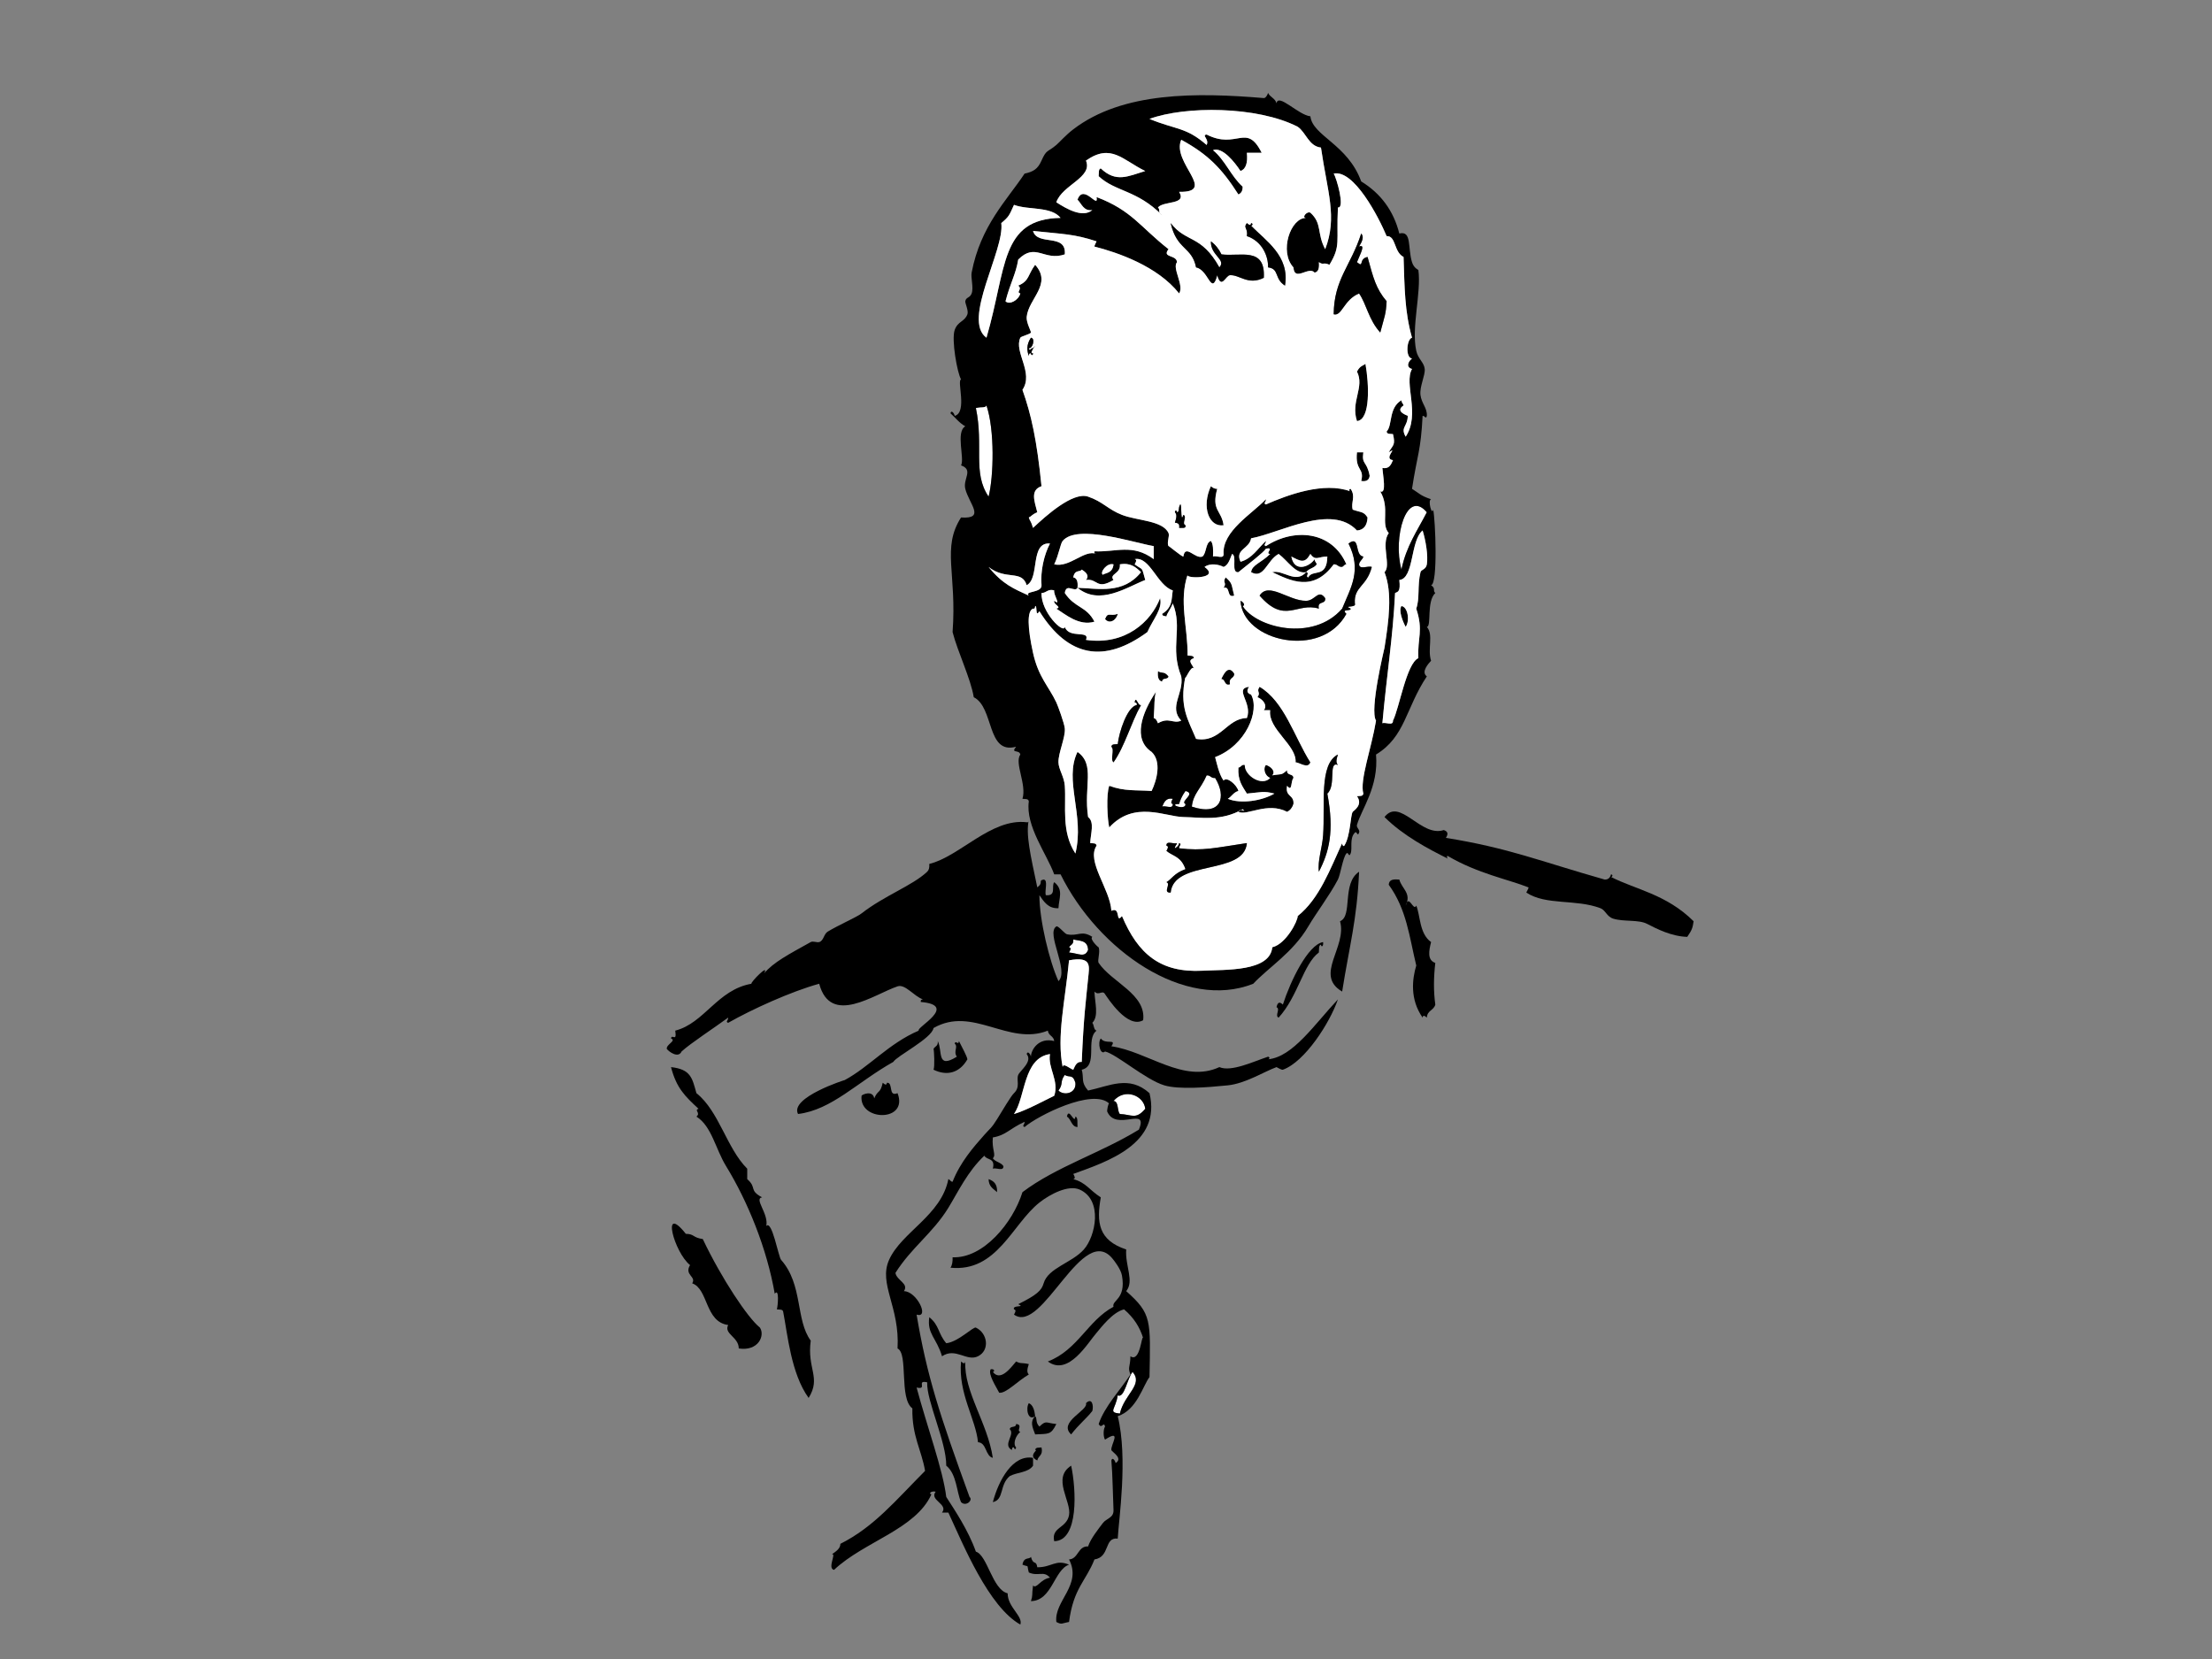 <?xml version="1.0"?><svg width="640" height="480" xmlns="http://www.w3.org/2000/svg">
 <rect width="100%" height="100%" fill="#808080" stroke="none"/>
 <g>
  <title>Layer 1</title>
  <g id="svg_1">
   <path fill-rule="evenodd" clip-rule="evenodd" d="m392.615,107.511c0.92,-1.789 1.833,-1.672 2.45,-2.261c1.036,5.764 1.53,16.207 -2.45,16.581c-1.896,-5.68 2.281,-9.806 0,-14.32z" id="svg_2"/>
   <path fill-rule="evenodd" clip-rule="evenodd" fill="#FFFFFF" d="m285.417,117.309c2.426,7.151 2.087,20.601 0.613,26.379c-4.703,-6.926 -1.363,-14.553 -3.675,-25.626c1.924,-0.516 2.503,0.087 3.063,-0.754z" id="svg_3"/>
   <path fill-rule="evenodd" clip-rule="evenodd" d="m396.29,137.659c-0.148,1.326 -1.054,1.718 -2.45,1.507c1.008,-3.846 -1.821,-2.869 -1.225,-8.291c0.613,0 1.225,0 1.838,0c-0.517,3.713 0.988,2.335 1.838,6.783z" id="svg_4"/>
   <path fill-rule="evenodd" clip-rule="evenodd" d="m354.024,151.979c-4.253,0.61 -6.448,-5.335 -3.675,-11.305c0.492,0.399 0.994,0.786 1.838,0.754c-1.774,6.354 1.247,6.153 1.838,10.552z" id="svg_5"/>
   <path fill-rule="evenodd" clip-rule="evenodd" fill="#FFFFFF" d="m412.829,148.21c-2.681,5.243 -5.947,9.766 -7.351,16.581c-2.54,-9.264 1.457,-23.498 7.351,-16.581z" id="svg_6"/>
   <path fill-rule="evenodd" clip-rule="evenodd" d="m354.636,167.053c2.039,1.807 1.594,2.013 2.45,5.276c-2.284,0.801 -0.97,-2.826 -3.063,-2.261c1.069,-1.537 -0.456,-1.478 0.613,-3.015z" id="svg_7"/>
   <path fill-rule="evenodd" clip-rule="evenodd" d="m405.479,175.343c1.859,0.237 2.486,4.257 1.225,6.03c-0.826,-1.509 -2.123,-4.704 -1.225,-6.03z" id="svg_8"/>
   <path fill-rule="evenodd" clip-rule="evenodd" d="m323.396,177.605c-0.339,1.787 -2.368,3.127 -3.675,1.507c0.886,-2.229 1.368,-0.65 3.675,-1.507z" id="svg_9"/>
   <path fill-rule="evenodd" clip-rule="evenodd" d="m335.034,194.186c1.423,0.842 1.64,-0.161 3.063,1.507c-0.138,1.085 -1.829,0.263 -1.838,1.507c-1.078,-0.182 -1.397,-1.297 -1.225,-3.015z" id="svg_10"/>
   <path fill-rule="evenodd" clip-rule="evenodd" d="m367.5,205.491c-0.613,0 -1.225,0 -1.838,0c1.232,-1.504 -0.453,-3.267 -1.838,-3.768c1.069,-1.537 -0.456,-1.478 0.613,-3.015c7.174,4.238 10.035,14.469 14.701,21.857c-0.725,2.03 -3.194,-0.003 -4.288,0c0.396,-4.99 -8.076,-9.583 -7.351,-15.074z" id="svg_11"/>
   <path fill-rule="evenodd" clip-rule="evenodd" fill="#FFFFFF" d="m349.123,224.334c1.099,-0.096 1.292,0.923 2.45,0.754c3.386,5.442 1.823,11.195 -6.738,8.291c0.421,-3.816 2.415,-4.815 4.288,-9.044z" id="svg_12"/>
   <path fill-rule="evenodd" clip-rule="evenodd" fill="#FFFFFF" d="m342.997,228.856c3.218,0.78 -1.709,2.988 0,3.768c0.168,2.03 -5.401,-0.003 -1.838,0c0.251,-0.936 0.698,-2.192 1.838,-3.768z" id="svg_13"/>
   <path fill-rule="evenodd" clip-rule="evenodd" fill="#FFFFFF" d="m339.322,231.117c-0.377,0.671 -0.74,1.348 0,1.507c0.103,1.634 -2.173,0.341 -3.063,0.754c0.56,-1.321 1.139,-2.618 3.063,-2.261z" id="svg_14"/>
   <path fill-rule="evenodd" clip-rule="evenodd" d="m393.227,252.22c-0.613,14.026 -2.823,21.537 -4.9,34.67c-8.175,-4.789 1.493,-12.824 -0.613,-20.35c3.762,-1.525 0.419,-10.929 5.513,-14.32z" id="svg_15"/>
   <path fill-rule="evenodd" clip-rule="evenodd" fill="#FFFFFF" d="m310.532,271.817c1.944,0.454 4.149,0.155 4.288,3.015c-0.953,2.417 -2.763,0.987 -5.513,0.754c0.377,-0.672 0.74,-1.348 0,-1.507c0.398,-0.767 1.408,-0.779 1.225,-2.261z" id="svg_16"/>
   <path fill-rule="evenodd" clip-rule="evenodd" fill="#FFFFFF" d="m308.082,311.009c1.281,0.873 2.302,-0.353 3.063,2.261c0.32,3.104 -3.314,3.836 -4.9,2.261c1.492,-1.984 0.345,-2.538 1.838,-4.522z" id="svg_17"/>
   <path fill-rule="evenodd" clip-rule="evenodd" fill="#FFFFFF" d="m324.008,322.314c-0.853,-0.959 -0.266,-3.692 -1.838,-3.768c3.263,-3.82 8.759,-1.617 9.188,2.261c-2.755,3.243 -3.852,1.649 -7.351,1.507z" id="svg_18"/>
   <path fill-rule="evenodd" clip-rule="evenodd" d="m308.694,323.068c0.554,-2.939 2.255,2.498 2.45,0c0.831,0.234 0.508,1.887 0.613,3.015c-1.797,-0.05 -1.804,-2.303 -3.063,-3.015z" id="svg_19"/>
   <path fill-rule="evenodd" clip-rule="evenodd" d="m286.029,341.157c1.424,0.509 2.573,1.357 2.45,3.768c-1.05,-0.969 -2.409,-1.558 -2.45,-3.768z" id="svg_20"/>
   <path fill-rule="evenodd" clip-rule="evenodd" d="m293.993,393.915c1.496,0.751 1.305,0.25 3.675,0.754c-0.424,1.329 -0.677,2.334 0,3.015c-3.391,1.987 -6.623,5.565 -8.576,5.276c-0.868,-1.728 -3.325,-5.412 -2.45,-6.783c1.095,-0.213 1.257,0.712 0.613,0.754c2.17,2.825 5.025,-0.969 6.738,-3.015z" id="svg_21"/>
   <path fill-rule="evenodd" clip-rule="evenodd" fill="#FFFFFF" d="m323.396,403.713c1.91,0.996 2.755,-4.9 4.288,-6.783c3.228,3.69 -2.402,6.452 -3.675,12.059c-3.533,-0.37 -1.228,-1.177 -0.613,-5.276z" id="svg_22"/>
   <path fill-rule="evenodd" clip-rule="evenodd" d="m299.506,409.743c-2.125,1.525 -2.791,-2.303 -1.838,-3.768c1.21,0.521 1.633,2.01 1.838,3.768z" id="svg_23"/>
   <path fill-rule="evenodd" clip-rule="evenodd" d="m299.506,419.541c0.099,-0.883 1.117,-0.636 1.838,-0.754c0.525,2.404 -0.964,2.331 -1.225,3.768c-3.016,-1.421 0.617,-3.248 -0.613,-3.015z" id="svg_24"/>
   <path fill-rule="evenodd" clip-rule="evenodd" d="m309.307,452.704c-4.339,1.496 -4.911,10.464 -11.026,10.552c0.611,-1.841 0.203,-1.606 0.613,-4.522c0.994,1.13 2.091,-1.819 4.9,-2.261c-1.836,-2.137 -3.343,-0.266 -6.126,-1.507c-0.709,-2.615 0.287,-1.388 -1.838,-2.261c0.415,-2.41 2.036,-1.422 2.45,-2.261c0.679,2.584 1.528,0.803 1.838,3.015c4.16,0.05 5.285,-2.401 9.188,-0.754z" id="svg_25"/>
   <path fill-rule="evenodd" clip-rule="evenodd" d="m276.228,120.324c3.725,-1.002 0.552,-10.234 1.838,-10.552c-1.081,-1.742 -2.846,-11.524 -1.838,-14.32c0.933,-2.587 2.846,-2.297 3.675,-4.522c0.38,-1.018 -0.704,-3.233 -0.613,-3.768c0.218,-1.271 1.321,-0.868 1.838,-2.261c0.619,-1.668 -0.289,-4.515 0,-6.03c2.591,-13.597 10.211,-20.937 15.314,-28.64c2.577,-0.546 3.832,-1.357 4.9,-3.768c1.474,-3.325 1.694,-2.326 4.288,-4.522c0.918,-0.777 2.655,-2.804 4.901,-4.522c14.327,-10.964 35.799,-10.66 55.13,-9.044c0.524,0.044 1.111,-0.951 1.225,-1.507c0.585,1.29 2.033,1.519 2.45,3.015c0.509,-3.018 6.261,3.373 9.801,3.768c0.61,5.66 10.802,8.069 14.701,18.842c5.652,3.464 9.372,8.489 11.026,15.074c3.678,-0.921 2.382,4.12 3.675,8.291c0.548,1.765 1.828,2.195 1.838,2.261c0.896,6.57 -2.092,16.665 -0.613,23.365c0.535,2.42 2.262,3.332 2.45,5.276c0.18,1.863 -1.529,5.093 -1.225,7.537c0.308,2.469 1.991,3.751 1.838,6.03c-0.271,1.096 -0.538,-0.077 -1.225,0c-0.519,10.237 -1.512,11.012 -3.063,21.104c2.094,1.293 2.403,1.989 5.513,3.015c-1.008,0.253 0.21,4.83 0.613,3.015c0.632,2.777 1.408,21.594 -0.613,21.857c1.487,1.019 0.382,1.507 1.225,2.261c-2.609,2.434 -1.03,9.705 -2.45,9.798c2.026,2.294 0.115,6.379 1.225,9.798c-0.681,0.741 -3.007,3.238 -1.225,4.522c-6.169,9.278 -6.218,17.463 -14.701,22.611c0.815,9.362 -4.214,15.787 -5.513,20.35c-0.238,0.834 0.956,1.406 0.613,2.261c-0.541,1.348 -0.586,-0.65 -1.225,0c-1.623,1.651 -0.641,4.595 -1.225,6.03c-0.543,1.335 -0.64,-0.67 -1.225,0c-1.022,1.17 -1.741,6.187 -2.45,7.537c-2.404,4.576 -6.276,9.648 -8.576,13.567c-4.451,7.583 -11.628,11.945 -15.927,16.581c-19.789,7.83 -44.825,-9.592 -55.743,-31.655c-0.613,0 -1.225,0 -1.838,0c-2.171,-5.959 -8.337,-13.949 -7.351,-21.104c-0.099,-0.883 -1.117,-0.635 -1.838,-0.754c1.289,-4.179 -2.393,-10.355 -0.613,-12.813c-0.328,-1.554 -2.898,-0.179 -1.225,-2.261c-8.579,2.373 -6.315,-11.372 -12.251,-14.32c-0.869,-5.357 -4.647,-13.1 -6.126,-18.842c1.266,-17.125 -3.207,-24.33 2.45,-33.163c7.199,0.488 2.311,-3.931 1.225,-8.291c-0.723,-2.903 2.463,-5.461 -1.225,-6.783c1.097,-1.986 -1.622,-9.671 1.225,-11.305c-1.699,-0.924 -2.865,-2.505 -4.288,-3.768c0.216,-1.056 1.078,-0.065 1.225,0.754zm98.01,-42.961c-4.194,-4.517 -0.867,-14.378 3.675,-14.32c-1.44,-0.01 0.224,-2.057 1.225,-1.507c3.472,3.129 1.825,6.013 4.288,10.552c3.582,-9.328 0.64,-16.461 -1.225,-29.394c-3.548,-0.408 -4.262,-4.303 -6.738,-6.03c-11.772,-6.021 -32.634,-6.036 -42.879,-2.261c7.807,3.201 10.538,2.327 16.539,7.537c0.841,-1.718 -1.579,-2.833 0,-3.015c8.795,4.471 11.501,-3.552 15.927,5.276c-1.429,0 -2.859,0 -4.288,0c0.291,2.87 -0.26,4.705 -1.838,5.276c-1.742,-2.645 -5.267,-7.067 -7.963,-6.03c3.452,2.786 5.265,7.591 8.576,10.552c0.033,1.296 -0.472,1.932 -1.225,2.261c-4.809,-7.545 -8.831,-11.624 -16.539,-15.828c-2.872,6.595 10.599,15.265 -0.613,15.074c2.336,3.811 -4.526,2.535 -6.126,4.522c0.843,0.754 -0.262,1.242 1.225,2.261c-7.317,-7.388 -13.517,-6.764 -18.377,-11.305c0.096,-0.887 -0.105,-2.139 0.613,-2.261c4.414,4.179 7.836,2.291 12.864,0.754c-6.556,-3.169 -9.854,-8.128 -17.152,-3.015c2.061,4.867 -6.882,7.03 -8.576,12.059c2.991,1.92 7.585,4.601 10.414,2.261c-2.531,0.35 -3.046,-1.78 -4.288,-3.015c1.767,-4.87 6.18,3.053 5.513,-0.754c10.189,3.851 12.64,8.661 20.827,15.074c-2.019,2.574 2.352,1.535 2.45,3.768c-1.493,1.74 2.148,6.7 0.613,9.044c-6.289,-7.942 -17.813,-11.846 -24.502,-13.567c-0.129,-0.033 0.605,-1.51 0.613,-1.507c-6.548,-2.159 -9.526,-2.064 -18.377,-3.015c1.218,4.478 9.72,0.534 9.188,6.783c-6.036,2.057 -8.442,-3.57 -13.476,1.507c-0.674,4.201 -2.289,6.731 -3.675,12.059c1.138,1.18 3.795,-0.344 4.288,-2.261c-1.384,-0.422 0.742,-1.176 -0.613,-2.261c3.285,-1.399 2.708,-3.077 4.9,-6.03c5.039,5.617 -1.915,9.746 -2.45,15.074c-0.162,1.609 1.318,4.2 1.225,4.522c-0.142,0.494 -2.864,1.084 -3.063,1.507c-1.924,4.11 3.978,10.103 0.613,15.074c2.534,7.138 4.165,14.434 5.513,27.887c-3.333,1.149 -2.029,4.338 -1.225,7.537c-1.729,0.757 -1.535,1.104 -2.45,1.507c0.328,1.126 0.61,0.888 1.225,3.015c3.685,-3.456 11.528,-10.549 15.927,-9.044c4.306,1.473 5.736,3.693 9.801,5.276c4.436,1.727 11.819,1.606 13.476,5.276c0.382,0.846 -0.593,2.82 0,3.768c-0.239,-0.382 3.705,3.004 4.288,3.015c0.564,-3.775 3.41,0.839 5.513,0c1.241,-0.985 0.841,-3.989 2.45,-4.522c0.705,0.891 0.693,2.664 0.613,4.522c0.89,-0.412 3.166,0.88 3.063,-0.754c-0.424,-6.599 8.287,-11.624 12.251,-15.828c0.062,0.846 -0.89,1.173 0,1.507c6.181,-2.701 16.705,-6.684 24.502,-3.768c-0.341,0.002 -0.695,-0.61 0,-0.754c1.577,2.32 -0.013,3.933 0.613,6.03c2.619,0.905 3.123,0.492 4.288,2.261c-0.117,2.368 -1.138,3.625 -3.063,3.768c-7.335,-7.9 -22.23,0.752 -30.628,2.261c-0.511,3.137 -4.748,3.132 -3.063,6.783c3.348,-0.906 5.023,-3.869 7.351,-6.03c0.062,0.846 -0.89,1.174 0,1.507c8.231,-5.369 19.173,-4.325 23.277,5.276c-0.614,-0.002 -0.729,0.611 -1.225,0.754c-1.158,0.169 -1.351,-0.849 -2.45,-0.754c-5.967,8.168 -12.572,4.682 -17.764,2.261c3.206,-0.754 6.743,3.462 9.801,0c-3.054,0.637 -5.278,-3.284 -7.963,-5.276c-3.44,1.842 -4.212,7.395 -7.963,5.276c0.233,-2.134 2.99,-2.736 5.513,-5.276c-1.719,-0.01 1.459,-2.057 -1.225,-1.507c-0.592,0.986 -4.996,4.402 -7.963,6.783c-2.284,0.298 -0.257,-4.708 -1.838,-5.276c-0.618,1.501 -1.059,3.219 -2.45,3.768c-1.239,-0.668 -3.816,-1.267 -5.513,0c4.85,3.537 -5.799,3.413 -4.9,2.261c-2.56,7.641 0.054,14.941 0,23.365c0.721,0.118 1.739,-0.13 1.838,0.754c-2.05,0.681 -0.535,1.686 0,3.015c-0.798,-1.299 -2.877,4.264 -2.45,2.261c-1.874,8.784 0.763,12.563 3.063,18.089c7.104,1.253 8.846,-5.968 14.701,-6.03c1.726,-4.365 -3.832,-8.465 0.613,-9.044c-0.685,1.085 -0.66,1.839 0.613,2.261c2.565,4.685 -1.507,14.706 -10.414,18.089c0.327,1.047 1.049,4.915 2.45,6.783c0.892,-1.29 3.854,1.245 4.288,3.015c-1.373,0.32 -1.953,1.617 -3.063,2.261c3.762,1.569 9.897,0.597 13.476,-1.507c-3.244,-0.822 -3.742,-0.381 -7.963,0c-1.212,-2.026 -2.698,-3.714 -2.45,-7.537c0.783,-0.041 0.848,-0.966 1.838,-0.754c-0.075,3.153 5.013,6.313 7.351,3.768c-1.802,-0.78 -2,-2.988 -1.225,-3.768c1.351,0.419 2.907,1.768 1.838,3.015c2.699,-0.499 2.51,0.124 4.288,-1.507c-0.187,1.738 1.77,0.837 1.838,2.261c-0.853,0.944 -0.266,4.261 -1.838,2.261c-0.644,3.306 2.072,2.476 1.838,5.276c-0.343,1.085 -0.956,1.839 -1.838,2.261c-5.732,-2.983 -11.6,1.244 -14.089,0c0.545,-1.315 2.682,0.561 1.225,-0.754c-6.264,3.574 -11.931,2.337 -17.152,2.261c-5.165,-0.075 -14.232,-4.902 -21.44,3.015c-0.543,-2.174 -0.943,-9.617 0,-12.059c4.406,1.645 7.647,1.175 12.251,1.507c1.547,-3.218 2.913,-8.549 0,-11.305c-5.546,-3.704 -2.829,-11.294 1.225,-17.335c-0.574,2.627 -0.264,2.811 -0.613,7.537c0.687,0.159 0.954,0.837 1.225,1.507c3.196,-1.884 4.336,0.268 6.738,-0.754c-3.735,-3.942 0.823,-7.877 0,-12.813c-3.378,-8.441 0.513,-13.88 -2.45,-21.104c-0.786,2.011 -1.646,2.76 -1.838,3.768c-0.475,-0.169 -1.209,-0.02 -1.225,-0.754c3.082,-1.945 2.641,-4.206 3.063,-6.783c-4.541,-1.455 -6.616,-9.939 -11.026,-9.044c0.74,0.159 0.377,0.837 0,1.507c2.571,1.887 1.915,0.402 3.063,4.522c-5.278,2.041 -13.202,7.548 -19.602,2.261c6.065,0.197 13.226,1.913 18.377,-4.522c-1.492,-1.431 -3.029,-2.806 -6.126,-2.261c0.35,2.785 -3.219,2.734 -1.838,4.522c-5.021,3.009 -4.505,-0.512 -7.963,0c1.134,-1.329 -0.157,-2.334 -1.225,-3.015c-0.415,0.839 -2.036,-0.15 -2.45,2.261c1.077,0.182 1.396,1.297 1.225,3.015c-0.801,1.464 -3.242,-1.51 -3.675,1.507c2.895,4.395 6.249,3.752 8.576,8.291c-4.437,1.39 -8.554,-2.224 -11.026,-3.768c1.775,-0.422 -0.94,-1.176 -0.613,-2.261c2.184,1.604 -0.292,-1.679 0,-3.015c-1.872,-0.545 -2.232,0.77 -3.675,0.754c-0.18,5.562 6.475,11.997 6.738,9.798c1.244,3.577 7.358,0.797 6.126,3.768c11.422,1.654 18.861,-5.313 21.44,-12.059c0.777,3.098 -2.002,6.004 -3.675,9.798c-12.461,9.132 -22.907,7.303 -31.241,-6.03c-1.264,2.042 -0.536,-1.723 -1.225,-1.507c-0.035,0.46 -0.091,0.892 -0.613,0.754c-1.786,0.627 -1.597,5.559 0,12.813c1.544,7.009 4.518,9.626 6.738,14.32c0.428,0.904 2.319,6.041 2.45,7.537c0.225,2.557 -1.902,7.089 -1.838,9.798c0.049,2.049 1.648,4.131 1.838,6.783c0.435,6.101 -1.077,13.221 3.063,19.596c2.747,-11.067 -3.405,-21.171 0.613,-29.394c5.232,3.725 1.724,9.839 3.063,18.842c1.936,1.466 0.727,4.818 0.613,7.537c0.721,0.118 1.738,-0.13 1.838,0.754c-3.025,4.518 3.925,12.543 4.288,18.842c2.804,-1.369 1.133,3.952 3.063,1.507c4.644,10.975 11.091,16.467 23.277,15.828c6.723,-0.353 19.527,0.319 20.214,-6.783c4.018,-0.978 7.414,-7.682 7.351,-9.044c6.223,-4.908 9.432,-13.64 12.864,-21.104c-0.126,0.274 0.342,1.161 0.613,0.754c1.811,-2.722 1.763,-8.906 2.45,-9.798c0.278,-0.361 3.059,-1.977 1.225,-4.522c0.721,-0.118 1.739,0.13 1.838,-0.754c-1.092,-3.872 2.368,-13.143 3.675,-21.103c-1.945,-3.078 2.383,-20.675 2.45,-21.104c1.228,-7.781 2.34,-15.852 0,-21.857c2.021,-1.892 -1.117,-8.029 1.225,-11.305c-2.406,-2.826 0.459,-7.05 -2.45,-12.059c1.886,0.83 0.763,-4.534 0.613,-6.783c1.924,0.357 2.503,-0.94 3.063,-2.261c-2.978,-0.371 1.753,-4.156 -1.225,-2.261c1.191,-2.188 2.022,-1.955 1.225,-5.276c-0.721,-0.118 -1.739,0.13 -1.838,-0.754c1.764,-1.772 0.497,-6.792 4.288,-9.044c-0.002,0.756 0.496,0.897 0.613,1.507c-2.519,1.667 0.724,2.761 1.225,3.015c-0.085,3.25 -2.2,3.219 -0.613,6.03c4.347,-6.535 -0.609,-15.354 1.838,-19.596c-1.914,-0.513 -1.03,-2.295 0,-3.015c-1.997,-0.219 -1.542,-5.715 0,-6.03c-2.17,-7.595 -2.153,-14.644 -2.45,-23.365c-2.874,-1.446 -2.134,-6.181 -4.9,-6.03c-2.322,-5.56 -9.478,-19.344 -15.314,-18.089c0.836,1.256 3.356,10.122 1.225,9.798c-0.501,10.094 0.902,11.008 -2.45,16.581c-1.923,-0.852 -1.618,0.217 -3.063,-0.754c0.171,1.718 -0.148,2.833 -1.225,3.015c-1.687,-1.999 -5.846,2.795 -6.126,-1.507zm-88.821,20.35c5.925,-20.226 3.906,-34.332 21.44,-34.67c-2.747,-3.403 -9.239,-2.199 -13.476,-3.768c-1.411,3.076 -1.361,3.311 -3.675,5.276c1.022,7.802 -11.44,28.028 -4.288,33.163zm-3.063,20.35c2.312,11.073 -1.028,18.699 3.675,25.626c1.474,-5.779 1.813,-19.228 -0.613,-26.379c-0.56,0.84 -1.139,0.237 -3.063,0.754zm123.125,46.729c1.404,-6.815 4.67,-11.338 7.351,-16.581c-5.893,-6.917 -9.89,7.318 -7.351,16.581zm-5.513,44.468c0.89,-0.412 3.166,0.88 3.063,-0.754c1.802,-3.467 3.907,-16.587 7.351,-18.089c-0.309,-5.89 1.514,-7.837 -0.613,-14.32c1.071,-2.991 0.271,-6.568 1.225,-10.552c0.191,-0.796 1.573,-0.704 1.838,-2.261c0.436,-2.57 -0.395,-7.175 -1.225,-9.798c-3.585,2.905 -2.444,13.941 -6.738,14.32c0.398,3.41 -0.413,3.419 -1.225,3.768c-0.649,13.011 -2.408,23.6 -3.675,37.685zm-82.696,-48.99c-0.374,-0.043 -0.725,-0.112 -0.613,-0.754c6.292,0.285 11.004,-2.28 17.152,2.261c0,-1.256 0,-2.512 0,-3.768c-5.688,-0.935 -22.142,-6.494 -26.34,-1.507c-0.676,0.803 -1.093,3.96 -2.45,6.783c4.571,1.02 8.703,-4.398 12.251,-3.015zm-19.602,12.059c-1.47,-1.374 3.862,-0.725 3.675,-3.015c-0.341,-4.096 0.723,-8.775 2.45,-12.059c-5.898,-0.473 -2.862,10.045 -6.738,12.059c-1.43,-4.576 -6.025,-1.299 -11.026,-5.276c4.145,5.098 7.342,6.305 11.639,8.291zm21.44,-6.03c0.516,-0.567 2.804,-0.273 3.063,-3.015c-1.931,-0.557 -4.078,2.44 -3.063,3.015zm25.728,67.079c8.561,2.905 10.124,-2.849 6.738,-8.291c-1.158,0.169 -1.351,-0.849 -2.45,-0.754c-1.873,4.23 -3.867,5.228 -4.288,9.044zm-3.675,-0.754c-3.563,-0.003 2.006,2.03 1.838,0c-1.709,-0.78 3.218,-2.988 0,-3.768c-1.139,1.577 -1.587,2.832 -1.838,3.768zm-4.9,0.754c0.89,-0.412 3.166,0.88 3.063,-0.754c-0.74,-0.159 -0.377,-0.837 0,-1.507c-1.924,-0.357 -2.503,0.94 -3.063,2.261zm42.267,-66.325c1.226,-2.492 5.398,0.461 5.513,-6.03c-2.645,-0.009 -3.433,1.385 -4.9,-0.754c-1.596,2.829 -2.747,2.197 -5.513,0.754c0.869,4.799 5.353,2.902 6.738,0.754c-0.002,0.756 0.496,0.897 0.613,1.507c-0.725,1.118 -2.314,1.173 -3.063,2.261c1.149,0.18 -0.348,1.241 0.613,1.507z" id="svg_26"/>
   <path fill-rule="evenodd" clip-rule="evenodd" d="m297.668,237.147c-0.915,4.323 0.453,10.094 2.45,19.596c1.937,-1.401 0.115,-1.953 1.838,-2.261c1.353,0.094 0.26,3.197 0.613,4.522c3.217,0.304 1.534,-2.555 2.45,-3.768c2.787,2.196 1.34,4.709 1.225,7.537c-2.971,0.139 -4.192,-1.877 -5.513,-3.768c-0.002,7.27 2.915,19.146 5.513,24.872c3.2,-3.076 -3.751,-13.886 -0.613,-15.828c0.532,-0.329 2.379,2.113 3.063,2.261c3.206,0.694 4.15,-1.294 7.351,0.754c-0.946,0.629 1.929,3.282 1.838,3.015c0.502,1.468 -0.453,3.844 0,4.522c3.725,5.583 13.829,9.055 12.864,16.581c-4.542,2.607 -10.292,-6.503 -11.026,-7.537c-0.761,-1.346 -1.781,0.585 -3.063,-0.754c0.111,3.217 1.325,7.082 -0.613,9.044c0.527,0.608 0.364,2.064 1.225,2.261c-3.302,2.532 0.585,10.183 -4.288,11.305c0.702,2.469 -0.345,3.56 1.838,6.03c6.112,-1.278 11.861,-4.555 17.764,0.754c3.549,14.686 -12.306,19.84 -22.052,23.365c0.377,0.672 0.74,1.348 0,1.507c3.711,0.999 4.613,3.135 7.963,5.276c-1.278,7.211 -0.736,12.41 7.351,15.074c-0.35,4.745 2.394,9.17 0,12.059c7.435,6.598 7.041,8.334 6.738,24.872c-1.853,2.367 -3.648,9.555 -9.188,11.305c3.003,12.127 0.273,30.06 0,35.424c-4.041,-0.466 -2.113,5.319 -6.738,6.03c-2.44,6.259 -6.074,8.262 -7.351,18.089c-2.151,0.364 -2.015,0.872 -3.675,0c-0.7,-6.126 7.522,-10.635 3.675,-18.089c2.728,-0.161 2.529,-3.923 5.513,-3.768c0.693,-2.226 3.128,-5.233 4.288,-6.783c1.019,-1.362 3.169,-1.44 3.063,-3.768c-0.2,-4.365 -0.246,-10.032 -0.613,-14.32c0.217,-1.056 1.079,-0.065 1.225,0.754c2.292,-1.425 -1.11,-3.223 -1.225,-3.768c-0.3,-1.417 3.237,-6.305 -1.838,-3.015c-0.534,-0.78 -0.534,-2.988 0,-3.768c-0.343,-1.703 -0.956,0.914 -1.838,-0.754c1.672,-5.036 6.323,-9.934 9.188,-14.32c-0.847,-2.188 -0.073,-1.955 0,-5.276c2.854,1.951 3.246,-6.513 3.675,-5.276c-0.958,-3.079 -2.638,-5.843 -5.513,-8.291c-3.388,0.773 -6.923,5.608 -7.963,6.783c-2.469,2.786 -8.142,12.715 -14.089,8.291c8.654,-3.324 11.591,-11.893 18.989,-15.828c-0.584,-1.941 3.689,-2.078 2.45,-9.044c-0.343,-1.929 -2.404,-4.461 -2.45,-4.522c-8.772,-11.698 -20.547,21.838 -28.79,15.828c0.377,-0.672 0.74,-1.348 0,-1.507c-0.578,-1.394 3.506,-0.462 1.225,-1.507c5.359,-2.661 6.75,-3.946 7.351,-6.03c1.289,-4.466 8.159,-5.885 11.639,-9.798c3.403,-3.829 5.573,-14.311 -1.225,-17.335c-3.207,-1.427 -8.483,1.271 -11.639,3.768c-7.875,6.234 -12.253,20.2 -25.728,18.842c0.476,-0.671 0.659,-1.702 0.613,-3.015c8.87,0.384 17.443,-9.951 20.214,-18.842c9.779,-7.379 22.509,-11.243 33.691,-18.089c2.865,-7.046 -6.624,0.792 -9.188,-5.276c-0.067,-0.16 0.31,-2.551 0.613,-2.261c-4.757,-4.563 -20.731,3.525 -24.502,6.783c-0.891,-0.334 0.062,-0.662 0,-1.507c-4.56,2.09 -5.285,3.845 -9.188,4.522c-0.342,3.594 1.065,4.965 0,6.03c0.749,1.088 2.338,1.143 3.063,2.261c0.103,1.635 -2.173,0.341 -3.063,0.754c0.801,-3.246 -1.738,-2.383 -2.45,-3.768c-4.817,4.492 -7.631,10.539 -10.414,15.074c-4.504,7.34 -10.669,11.467 -15.314,18.842c0.394,2.224 3.952,3.052 2.45,5.276c3.775,0.037 7.51,7.978 3.675,6.783c2.964,17.716 6.69,29.06 15.314,52.759c1.12,0.935 -1.059,2.909 -2.45,1.507c-1.293,-2.862 -1.255,-8.151 -4.288,-10.552c0.07,-6.904 -5.766,-18.782 -5.513,-24.118c-3.311,-0.745 0.249,2.252 -3.063,1.507c2.968,11.146 7.655,23.873 8.576,31.655c2.432,3.781 6.352,9.579 8.576,15.828c3.349,1.03 4.761,10.993 9.188,12.059c0.003,4.044 4.518,6.596 3.675,9.044c-9.206,-5.216 -16.453,-22.942 -20.827,-32.409c-0.613,0 -1.225,0 -1.838,0c1.94,-2.469 -3.778,-3.56 -1.838,-6.03c-1.179,-0.32 -2.211,0.517 -1.225,0.754c-4.575,10.142 -19.467,13.645 -28.178,21.857c-2.023,-0.432 0.771,-4.876 -0.613,-4.522c1.316,-0.886 2.462,-1.716 2.45,-3.015c9.704,-4.864 15.969,-12.531 24.502,-21.104c-0.984,-5.958 -3.83,-10.051 -3.675,-18.089c-3.912,-2.856 -1.11,-15.819 -4.288,-17.335c0.697,-12.054 -5.582,-18.626 -2.45,-25.626c3.61,-8.07 15.105,-12.841 17.152,-23.365c0.496,0.143 0.611,0.756 1.225,0.754c2.214,-5.656 6.049,-10.026 9.188,-13.567c1.991,-2.246 1.886,-1.685 3.675,-4.522c1.55,-2.458 3.964,-6.655 4.9,-7.537c1.918,-1.807 0.622,-3.813 1.225,-5.276c0.515,-1.249 4.235,-3.836 2.45,-6.03c0.217,-1.056 1.079,-0.065 1.225,0.754c0.028,-2.025 2.277,-5.675 6.738,-4.522c-0.18,-1.537 -1.658,-1.478 -1.838,-3.015c-11.386,4.515 -21.742,-7.267 -33.078,-0.754c-0.477,2.982 -10.678,8.113 -11.639,9.798c-10.45,5.859 -17.792,13.884 -27.565,15.074c-2.485,-4.765 13.784,-9.963 13.476,-9.798c7.108,-3.811 12.785,-10.621 21.44,-14.32c-0.863,-0.89 11.599,-7.34 0.613,-8.291c-0.113,-0.641 0.239,-0.711 0.613,-0.754c-2.639,-0.924 -5.131,-4.516 -7.351,-3.768c-6.754,2.275 -19.372,11.581 -22.665,-0.754c-8.12,2.225 -19.566,7.444 -26.34,11.305c-0.891,-0.334 0.062,-0.662 0,-1.507c-4.221,3.104 -10.774,7.336 -13.476,9.798c-0.948,2.076 -3.677,0.073 -4.288,-0.754c-0.175,-1.329 2.885,-2.334 1.225,-3.015c0.261,-1.471 1.75,1.233 1.225,-2.261c8.459,-2.166 12.178,-11.832 22.052,-13.567c-0.424,-0.289 5.314,-6.153 3.675,-3.015c2.766,-3.267 7.066,-5.461 13.476,-9.044c0.652,-0.365 1.744,0.194 2.45,0c1.29,-0.356 1.335,-2.339 2.45,-3.015c3.19,-1.931 8.423,-4.198 9.801,-5.276c6.566,-5.134 14.777,-8.065 18.989,-12.059c0.498,-0.473 0.685,-1.106 0.613,-2.261c8.809,-2.141 17.873,-13.261 28.178,-12.059c0.521,0.139 0.578,-0.294 0.613,-0.754zm26.34,171.843c1.273,-5.607 6.904,-8.369 3.675,-12.059c-1.533,1.883 -2.378,7.78 -4.288,6.783c-0.616,4.099 -2.921,4.906 0.613,5.276zm7.351,-88.182c-0.429,-3.879 -5.926,-6.082 -9.188,-2.261c1.571,0.077 0.984,2.809 1.838,3.768c3.499,0.142 4.596,1.736 7.351,-1.507zm-22.052,-46.729c0.74,0.16 0.377,0.836 0,1.507c2.75,0.234 4.561,1.663 5.513,-0.754c-0.138,-2.86 -2.344,-2.56 -4.288,-3.015c0.183,1.482 -0.827,1.495 -1.225,2.261zm-1.838,34.67c0.062,-1.437 2.283,0.601 3.063,0.754c0.533,-1.103 0.917,-2.389 2.45,-2.261c0.555,-13.443 1.258,-18.052 1.838,-24.118c0.338,-3.533 1.254,-6.505 -5.513,-5.276c-1.127,11.813 -3.63,22.03 -1.838,30.902zm-2.45,8.291c1.496,-4.301 -1.929,-8.083 -1.225,-12.059c-7.786,1.128 -7.042,12.464 -10.414,17.335c3.623,-1.061 8.811,-3.922 11.639,-5.276zm1.225,-1.507c1.587,1.575 5.221,0.843 4.9,-2.261c-0.761,-2.614 -1.781,-1.388 -3.063,-2.261c-1.493,1.984 -0.345,2.538 -1.838,4.522z" id="svg_27"/>
   <path fill-rule="evenodd" clip-rule="evenodd" fill="#FFFFFF" d="m380.364,78.87c1.077,-0.182 1.396,-1.297 1.225,-3.015c1.444,0.971 1.139,-0.099 3.063,0.754c3.352,-5.574 1.949,-6.488 2.45,-16.581c2.131,0.324 -0.39,-8.542 -1.225,-9.798c5.836,-1.256 12.992,12.529 15.314,18.089c2.767,-0.151 2.027,4.584 4.9,6.03c0.297,8.72 0.28,15.77 2.45,23.365c-1.542,0.314 -1.997,5.811 0,6.03c-1.03,0.72 -1.914,2.502 0,3.015c-2.447,4.243 2.509,13.062 -1.838,19.596c-1.588,-2.811 0.527,-2.78 0.613,-6.03c-0.501,-0.254 -3.744,-1.348 -1.225,-3.015c-0.116,-0.61 -0.614,-0.751 -0.613,-1.507c-3.791,2.253 -2.524,7.272 -4.288,9.044c0.099,0.883 1.117,0.635 1.838,0.754c0.797,3.321 -0.034,3.088 -1.225,5.276c2.978,-1.895 -1.753,1.89 1.225,2.261c-0.56,1.321 -1.139,2.618 -3.063,2.261c0.151,2.249 1.274,7.613 -0.613,6.783c2.909,5.009 0.045,9.234 2.45,12.059c-2.342,3.276 0.796,9.414 -1.225,11.305c2.34,6.005 1.228,14.076 0,21.857c-0.067,0.428 -4.395,18.025 -2.45,21.104c-1.307,7.961 -4.768,17.232 -3.675,21.103c-0.099,0.883 -1.117,0.635 -1.838,0.754c1.834,2.545 -0.947,4.161 -1.225,4.522c-0.687,0.892 -0.639,7.076 -2.45,9.798c-0.271,0.408 -0.739,-0.479 -0.613,-0.754c-3.432,7.464 -6.641,16.195 -12.864,21.104c0.063,1.362 -3.332,8.067 -7.351,9.044c-0.688,7.102 -13.492,6.431 -20.214,6.783c-12.186,0.639 -18.633,-4.852 -23.277,-15.828c-1.93,2.444 -0.258,-2.876 -3.063,-1.507c-0.363,-6.299 -7.313,-14.325 -4.288,-18.842c-0.099,-0.883 -1.117,-0.635 -1.838,-0.754c0.115,-2.719 1.324,-6.071 -0.613,-7.537c-1.338,-9.004 2.169,-15.118 -3.063,-18.842c-4.018,8.224 2.135,18.327 -0.613,29.394c-4.14,-6.376 -2.628,-13.495 -3.063,-19.596c-0.189,-2.652 -1.789,-4.734 -1.838,-6.783c-0.064,-2.709 2.062,-7.242 1.838,-9.798c-0.132,-1.496 -2.022,-6.633 -2.45,-7.537c-2.221,-4.694 -5.194,-7.311 -6.738,-14.32c-1.597,-7.254 -1.786,-12.186 0,-12.813c0.521,0.139 0.578,-0.294 0.613,-0.754c0.689,-0.216 -0.039,3.549 1.225,1.507c8.333,13.333 18.779,15.161 31.241,6.03c1.674,-3.794 4.453,-6.7 3.675,-9.798c-2.579,6.746 -10.018,13.713 -21.44,12.059c1.232,-2.971 -4.881,-0.191 -6.126,-3.768c-0.263,2.199 -6.918,-4.236 -6.738,-9.798c1.443,0.017 1.803,-1.299 3.675,-0.754c-0.292,1.336 2.184,4.619 0,3.015c-0.327,1.085 2.387,1.839 0.613,2.261c2.472,1.544 6.589,5.158 11.026,3.768c-2.327,-4.539 -5.681,-3.896 -8.576,-8.291c0.433,-3.017 2.875,-0.043 3.675,-1.507c0.171,-1.718 -0.148,-2.833 -1.225,-3.015c0.415,-2.411 2.036,-1.422 2.45,-2.261c1.068,0.681 2.36,1.686 1.225,3.015c3.459,-0.512 2.942,3.009 7.963,0c-1.381,-1.789 2.188,-1.737 1.838,-4.522c3.097,-0.545 4.634,0.83 6.126,2.261c-5.15,6.435 -12.312,4.72 -18.377,4.522c6.4,5.287 14.324,-0.22 19.602,-2.261c-1.148,-4.12 -0.492,-2.636 -3.063,-4.522c0.377,-0.671 0.74,-1.348 0,-1.507c4.41,-0.895 6.485,7.59 11.026,9.044c-0.421,2.577 0.02,4.838 -3.063,6.783c0.017,0.733 0.75,0.585 1.225,0.754c0.192,-1.008 1.052,-1.758 1.838,-3.768c2.963,7.223 -0.928,12.662 2.45,21.104c0.823,4.936 -3.735,8.871 0,12.813c-2.402,1.022 -3.542,-1.131 -6.738,0.754c-0.271,-0.671 -0.538,-1.348 -1.225,-1.507c0.349,-4.726 0.039,-4.91 0.613,-7.537c-4.055,6.041 -6.771,13.631 -1.225,17.335c2.913,2.756 1.547,8.087 0,11.305c-4.604,-0.332 -7.845,0.137 -12.251,-1.507c-0.943,2.442 -0.543,9.885 0,12.059c7.208,-7.917 16.275,-3.09 21.44,-3.015c5.22,0.076 10.888,1.313 17.152,-2.261c1.457,1.315 -0.681,-0.562 -1.225,0.754c2.489,1.244 8.357,-2.983 14.089,0c0.882,-0.422 1.495,-1.176 1.838,-2.261c0.234,-2.8 -2.482,-1.97 -1.838,-5.276c1.571,2 0.984,-1.317 1.838,-2.261c-0.068,-1.424 -2.025,-0.523 -1.838,-2.261c-1.778,1.632 -1.589,1.008 -4.288,1.507c1.07,-1.247 -0.487,-2.596 -1.838,-3.015c-0.775,0.78 -0.577,2.988 1.225,3.768c-2.338,2.544 -7.426,-0.616 -7.351,-3.768c-0.989,-0.213 -1.055,0.712 -1.838,0.754c-0.248,3.823 1.238,5.511 2.45,7.537c4.222,-0.381 4.719,-0.822 7.963,0c-3.579,2.104 -9.714,3.077 -13.476,1.507c1.11,-0.644 1.689,-1.941 3.063,-2.261c-0.434,-1.77 -3.396,-4.305 -4.288,-3.015c-1.401,-1.868 -2.123,-5.736 -2.45,-6.783c8.907,-3.383 12.978,-13.404 10.414,-18.089c-1.273,-0.422 -1.298,-1.176 -0.613,-2.261c-4.444,0.58 1.113,4.679 -0.613,9.044c-5.855,0.062 -7.598,7.282 -14.701,6.03c-2.3,-5.525 -4.937,-9.305 -3.063,-18.089c-0.427,2.003 1.652,-3.56 2.45,-2.261c-0.535,-1.329 -2.05,-2.334 0,-3.015c-0.099,-0.883 -1.117,-0.635 -1.838,-0.754c0.054,-8.424 -2.56,-15.724 0,-23.365c-0.899,1.152 9.751,1.276 4.9,-2.261c1.697,-1.267 4.274,-0.668 5.513,0c1.391,-0.549 1.832,-2.268 2.45,-3.768c1.58,0.568 -0.447,5.574 1.838,5.276c2.967,-2.381 7.372,-5.797 7.963,-6.783c2.684,-0.549 -0.494,1.498 1.225,1.507c-2.523,2.54 -5.28,3.141 -5.513,5.276c3.751,2.119 4.524,-3.434 7.963,-5.276c2.685,1.992 4.909,5.913 7.963,5.276c-3.058,3.462 -6.595,-0.754 -9.801,0c5.192,2.421 11.797,5.907 17.764,-2.261c1.099,-0.096 1.292,0.923 2.45,0.754c0.496,-0.143 0.611,-0.756 1.225,-0.754c-4.105,-9.601 -15.046,-10.644 -23.277,-5.276c-0.89,-0.334 0.062,-0.662 0,-1.507c-2.328,2.161 -4.003,5.124 -7.351,6.03c-1.685,-3.652 2.552,-3.646 3.063,-6.783c8.398,-1.509 23.293,-10.161 30.628,-2.261c1.925,-0.144 2.946,-1.4 3.063,-3.768c-1.165,-1.769 -1.669,-1.356 -4.288,-2.261c-0.626,-2.097 0.964,-3.71 -0.613,-6.03c-0.695,0.143 -0.341,0.756 0,0.754c-7.797,-2.915 -18.321,1.067 -24.502,3.768c-0.89,-0.334 0.062,-0.662 0,-1.507c-3.965,4.204 -12.675,9.229 -12.251,15.828c0.104,1.634 -2.173,0.341 -3.063,0.754c0.081,-1.858 0.092,-3.631 -0.613,-4.522c-1.609,0.533 -1.209,3.537 -2.45,4.522c-2.103,0.839 -4.949,-3.775 -5.513,0c-0.583,-0.011 -4.527,-3.397 -4.288,-3.015c-0.593,-0.949 0.382,-2.922 0,-3.768c-1.657,-3.67 -9.04,-3.549 -13.476,-5.276c-4.065,-1.583 -5.495,-3.803 -9.801,-5.276c-4.399,-1.504 -12.242,5.589 -15.927,9.044c-0.615,-2.127 -0.897,-1.889 -1.225,-3.015c0.915,-0.403 0.722,-0.751 2.45,-1.507c-0.804,-3.199 -2.108,-6.388 1.225,-7.537c-1.348,-13.453 -2.979,-20.749 -5.513,-27.887c3.365,-4.971 -2.537,-10.964 -0.613,-15.074c0.198,-0.424 2.921,-1.014 3.063,-1.507c0.092,-0.322 -1.387,-2.913 -1.225,-4.522c0.535,-5.328 7.489,-9.457 2.45,-15.074c-2.192,2.952 -1.615,4.631 -4.9,6.03c1.355,1.085 -0.771,1.839 0.613,2.261c-0.493,1.917 -3.15,3.441 -4.288,2.261c1.386,-5.328 3.001,-7.858 3.675,-12.059c5.034,-5.077 7.44,0.549 13.476,-1.507c0.532,-6.25 -7.971,-2.305 -9.188,-6.783c8.851,0.951 11.829,0.856 18.377,3.015c-0.008,-0.002 -0.741,1.474 -0.613,1.507c6.689,1.721 18.214,5.624 24.502,13.567c1.536,-2.345 -2.106,-7.305 -0.613,-9.044c-0.098,-2.234 -4.469,-1.195 -2.45,-3.768c-8.187,-6.413 -10.638,-11.223 -20.827,-15.074c0.667,3.807 -3.746,-4.117 -5.513,0.754c1.242,1.235 1.757,3.365 4.288,3.015c-2.828,2.339 -7.423,-0.341 -10.414,-2.261c1.694,-5.029 10.637,-7.193 8.576,-12.059c7.298,-5.113 10.596,-0.154 17.152,3.015c-5.027,1.538 -8.45,3.426 -12.864,-0.754c-0.718,0.122 -0.516,1.374 -0.613,2.261c4.86,4.541 11.06,3.918 18.377,11.305c-1.487,-1.019 -0.382,-1.507 -1.225,-2.261c1.6,-1.987 8.461,-0.711 6.126,-4.522c11.212,0.191 -2.26,-8.479 0.613,-15.074c7.708,4.204 11.73,8.282 16.539,15.828c0.753,-0.329 1.258,-0.965 1.225,-2.261c-3.311,-2.961 -5.123,-7.765 -8.576,-10.552c2.696,-1.037 6.222,3.385 7.963,6.03c1.577,-0.571 2.129,-2.406 1.838,-5.276c1.429,0 2.859,0 4.288,0c-4.425,-8.828 -7.131,-0.805 -15.927,-5.276c-1.579,0.182 0.841,1.297 0,3.015c-6.001,-5.21 -8.732,-4.336 -16.539,-7.537c10.245,-3.775 31.107,-3.76 42.879,2.261c2.477,1.727 3.19,5.622 6.738,6.03c1.865,12.933 4.807,20.066 1.225,29.394c-2.462,-4.539 -0.816,-7.423 -4.288,-10.552c-1.002,-0.549 -2.665,1.498 -1.225,1.507c-4.542,-0.057 -7.869,9.803 -3.675,14.32c0.279,4.302 4.439,-0.491 6.126,1.507zm-41.654,-14.32c1.777,7.844 6.134,6.727 7.351,12.813c3.691,0.681 4.416,8.376 6.126,2.261c1.231,4.2 2.389,0.084 3.675,0c2.784,-0.182 5.226,3.022 9.801,0.754c0.511,-9.123 -6.883,-6.055 -12.251,-6.783c-0.76,-1.577 -1.781,-2.832 -3.063,-3.768c-0.132,4.161 4.527,5.216 2.45,7.537c-5.309,-9.554 -9.689,-7 -14.089,-12.813zm22.052,0c-1.15,1.437 0.364,1.364 0,3.768c4.313,1.422 6.219,5.656 6.126,9.044c3.343,0.39 1.719,3.282 4.901,5.276c1.454,-8.646 -5.7,-13.031 -9.801,-17.335c0.341,0.002 0.695,-0.61 0,-0.754c-0.13,0.91 -0.68,0.464 -1.225,0zm25.115,26.379c2.395,0.659 2.852,-4.174 7.351,-6.03c2.176,3.178 2.755,7.609 6.126,11.305c1.252,-4.765 1.64,-5.18 1.838,-9.044c-3.119,-3.696 -3.818,-6.698 -5.513,-12.813c-2.745,0.547 -0.864,3.334 -3.063,1.507c0.826,-2.156 2.677,-5.369 0.613,-4.522c0.964,-1.577 1.457,-2.832 0.613,-3.768c-3.011,9.4 -7.874,13.202 -7.963,23.365zm-87.596,6.783c-1.404,2.076 -1.126,3.834 -0.613,5.276c0.035,-0.46 0.091,-0.892 0.613,-0.754c-0.002,0.418 0.496,0.855 0.613,0c-1.672,0.216 1.863,-3.549 0,-1.507c-0.687,-0.077 -0.954,1.096 -1.225,0c0.987,0.323 2.056,-2.81 0.613,-3.015zm94.334,24.118c3.98,-0.374 3.487,-10.817 2.45,-16.581c-0.617,0.589 -1.53,0.472 -2.45,2.261c2.281,4.514 -1.896,8.64 0,14.32zm1.838,9.044c-0.613,0 -1.225,0 -1.838,0c-0.596,5.421 2.233,4.445 1.225,8.291c1.396,0.21 2.303,-0.182 2.45,-1.507c-0.85,-4.448 -2.355,-3.07 -1.838,-6.783zm-42.267,10.552c-0.844,0.032 -1.345,-0.355 -1.838,-0.754c-2.772,5.97 -0.578,11.916 3.675,11.305c-0.59,-4.399 -3.612,-4.197 -1.838,-10.552zm-12.251,9.798c0.747,0.085 1.45,0.225 1.225,1.507c0.409,0 0.817,0 1.225,0c0.374,-0.043 0.725,-0.112 0.613,-0.754c-1.218,-0.51 0.605,-2.505 -0.613,-3.015c-1.021,3.312 -0.205,-5.574 -1.225,-2.261c-0.137,0.585 -0.017,1.487 -0.613,1.507c0.002,-0.418 -0.496,-0.855 -0.613,0c0.677,0.681 0.424,1.686 0,3.015zm48.392,24.872c-8.504,9.787 -24.975,5.447 -28.79,-0.754c0.94,-0.18 0.089,-1.241 -0.613,-1.507c0.585,11.735 23.415,17.019 30.628,3.768c-1.659,-1.555 1.4,-0.659 1.225,-1.507c-2.281,-1.045 1.803,-0.113 1.225,-1.507c-0.334,-4.927 3.468,-4.854 4.901,-10.552c-1.077,-0.433 -3.599,0.91 -3.675,-0.754c0.146,-1.075 1.008,-1.271 1.225,-2.261c-2.636,-0.268 -0.794,-6.36 -4.288,-3.768c3.866,7.748 0.74,12.56 -1.838,18.842zm-34.303,-6.03c2.093,-0.565 0.779,3.062 3.063,2.261c-0.856,-3.263 -0.412,-3.469 -2.45,-5.276c-1.069,1.537 0.456,1.478 -0.613,3.015zm27.565,6.03c-0.539,-2.422 2.019,-1.033 1.838,-3.015c-1.993,-2.789 -2.858,0.722 -5.513,0.754c-5.103,0.06 -10.865,-5.633 -13.476,-1.507c7.329,8.429 10.735,1.816 17.152,3.768zm-61.869,3.015c1.307,1.62 3.337,0.28 3.675,-1.507c-2.307,0.857 -2.79,-0.721 -3.675,1.507zm33.691,17.335c1.217,0.01 0.779,2.057 2.45,1.507c-0.447,-2.057 1.217,-1.517 1.225,-3.015c-1.484,-2.348 -2.709,-0.568 -3.675,1.507zm-17.152,0.754c0.009,-1.244 1.699,-0.422 1.838,-1.507c-1.423,-1.669 -1.64,-0.666 -3.063,-1.507c-0.172,1.718 0.147,2.833 1.225,3.015zm38.591,23.365c1.094,-0.003 3.563,2.03 4.288,0c-4.667,-7.388 -7.527,-17.619 -14.701,-21.857c-1.069,1.537 0.456,1.478 -0.613,3.015c1.384,0.501 3.07,2.265 1.838,3.768c0.613,0 1.225,0 1.838,0c-0.725,5.491 7.746,10.084 7.351,15.074zm-45.942,-16.581c-2.76,0.482 -5.136,7.837 -5.513,11.305c-0.721,0.118 -1.738,-0.13 -1.838,0.754c1.052,1.042 -0.439,3.481 0.613,4.522c3.316,-4.713 5.029,-11.399 7.963,-16.581c-0.882,0.402 -1.495,-2.937 -1.838,-0.754c0.374,0.043 0.725,0.112 0.613,0.754zm58.193,17.335c-0.676,-0.681 -0.424,-1.686 0,-3.015c-5.542,2.814 -3.655,14.511 -4.288,23.365c-0.271,3.8 -1.637,7.302 -1.225,10.552c2.903,-5.602 4.553,-11.559 2.45,-22.611c2.656,-2.376 0.169,-9.429 3.063,-8.291zm-48.392,36.931c0.94,-9.644 21.267,-4.898 22.052,-14.32c-9.128,1.355 -12.6,2.338 -19.602,1.507c-0.062,-0.846 0.891,-1.173 0,-1.507c-0.129,0.846 -0.68,1.174 -1.225,1.507c-0.002,-0.756 0.496,-0.897 0.613,-1.507c-0.89,0.412 -3.166,-0.88 -3.063,0.754c0.74,0.159 0.377,0.837 0,1.507c1.925,1.576 4.22,1.53 5.513,5.276c-3.347,1.192 -4.123,3.043 -5.513,3.768c1.473,0.469 -1.253,3.149 1.225,3.015z" id="svg_28"/>
   <path fill-rule="evenodd" clip-rule="evenodd" fill="#FFFFFF" d="m289.705,64.55c2.314,-1.965 2.264,-2.2 3.675,-5.276c4.237,1.57 10.729,0.366 13.476,3.768c-17.534,0.338 -15.514,14.444 -21.44,34.67c-7.152,-5.134 5.31,-25.36 4.288,-33.163z" id="svg_29"/>
   <path fill-rule="evenodd" clip-rule="evenodd" d="m352.798,77.363c2.077,-2.321 -2.582,-3.376 -2.45,-7.537c1.281,0.936 2.303,2.192 3.063,3.768c5.368,0.728 12.763,-2.339 12.251,6.783c-4.575,2.268 -7.017,-0.936 -9.801,-0.754c-1.286,0.084 -2.444,4.2 -3.675,0c-1.71,6.115 -2.434,-1.581 -6.126,-2.261c-1.217,-6.086 -5.574,-4.969 -7.351,-12.813c4.4,5.813 8.78,3.259 14.089,12.813z" id="svg_30"/>
   <path fill-rule="evenodd" clip-rule="evenodd" d="m361.987,64.55c0.695,0.143 0.341,0.756 0,0.754c4.1,4.304 11.255,8.689 9.801,17.335c-3.182,-1.994 -1.558,-4.885 -4.901,-5.276c0.094,-3.388 -1.813,-7.622 -6.126,-9.044c0.364,-2.404 -1.15,-2.331 0,-3.768c0.545,0.464 1.095,0.91 1.225,0z" id="svg_31"/>
   <path fill-rule="evenodd" clip-rule="evenodd" d="m393.84,67.565c0.844,0.936 0.351,2.192 -0.613,3.768c2.064,-0.846 0.214,2.367 -0.613,4.522c2.199,1.827 0.317,-0.96 3.063,-1.507c1.695,6.115 2.394,9.117 5.513,12.813c-0.198,3.864 -0.586,4.279 -1.838,9.044c-3.371,-3.696 -3.949,-8.128 -6.126,-11.305c-4.499,1.856 -4.956,6.689 -7.351,6.03c0.089,-10.162 4.953,-13.964 7.963,-23.365z" id="svg_32"/>
   <path fill-rule="evenodd" clip-rule="evenodd" d="m297.668,100.727c0.271,1.096 0.538,-0.077 1.225,0c1.863,-2.042 -1.672,1.723 0,1.507c-0.116,0.855 -0.614,0.418 -0.613,0c-0.521,-0.139 -0.578,0.294 -0.613,0.754c-0.513,-1.442 -0.791,-3.2 0.613,-5.276c1.443,0.205 0.374,3.337 -0.613,3.015z" id="svg_33"/>
   <path fill-rule="evenodd" clip-rule="evenodd" d="m339.935,148.21c0.116,-0.855 0.614,-0.418 0.613,0c0.596,-0.02 0.475,-0.923 0.613,-1.507c1.021,-3.312 0.205,5.574 1.225,2.261c1.218,0.51 -0.605,2.505 0.613,3.015c0.113,0.641 -0.239,0.711 -0.613,0.754c-0.409,0 -0.817,0 -1.225,0c0.225,-1.282 -0.478,-1.422 -1.225,-1.507c0.424,-1.329 0.677,-2.334 0,-3.015z" id="svg_34"/>
   <path fill-rule="evenodd" clip-rule="evenodd" fill="#FFFFFF" d="m403.641,171.575c0.812,-0.35 1.623,-0.358 1.225,-3.768c4.294,-0.379 3.153,-11.415 6.738,-14.32c0.83,2.623 1.661,7.228 1.225,9.798c-0.265,1.557 -1.647,1.465 -1.838,2.261c-0.954,3.983 -0.154,7.561 -1.225,10.552c2.127,6.483 0.303,8.43 0.613,14.32c-3.444,1.502 -5.549,14.622 -7.351,18.089c0.104,1.634 -2.173,0.341 -3.063,0.754c1.267,-14.085 3.026,-24.674 3.675,-37.685zm3.063,9.798c1.261,-1.773 0.634,-5.793 -1.225,-6.03c-0.897,1.326 0.399,4.521 1.225,6.03z" id="svg_35"/>
   <path fill-rule="evenodd" clip-rule="evenodd" fill="#FFFFFF" d="m305.019,163.284c1.357,-2.823 1.774,-5.981 2.45,-6.783c4.198,-4.986 20.652,0.572 26.34,1.507c0,1.256 0,2.512 0,3.768c-6.148,-4.541 -10.86,-1.976 -17.152,-2.261c-0.113,0.641 0.239,0.711 0.613,0.754c-3.549,-1.383 -7.68,4.035 -12.251,3.015z" id="svg_36"/>
   <path fill-rule="evenodd" clip-rule="evenodd" fill="#FFFFFF" d="m377.913,165.545c0.749,-1.088 2.338,-1.143 3.063,-2.261c-0.116,-0.61 -0.614,-0.751 -0.613,-1.507c-1.385,2.148 -5.87,4.045 -6.738,-0.754c2.766,1.443 3.917,2.076 5.513,-0.754c1.467,2.138 2.255,0.745 4.9,0.754c-0.115,6.49 -4.287,3.537 -5.513,6.03c-0.961,-0.267 0.536,-1.327 -0.613,-1.507z" id="svg_37"/>
   <path fill-rule="evenodd" clip-rule="evenodd" d="m390.165,157.255c3.494,-2.592 1.652,3.501 4.288,3.768c-0.217,0.99 -1.079,1.186 -1.225,2.261c0.077,1.664 2.599,0.32 3.675,0.754c-1.433,5.698 -5.234,5.625 -4.901,10.552c0.578,1.394 -3.506,0.463 -1.225,1.507c0.175,0.848 -2.885,-0.047 -1.225,1.507c-7.213,13.251 -30.043,7.967 -30.628,-3.768c0.702,0.267 1.552,1.327 0.613,1.507c3.815,6.201 20.287,10.54 28.79,0.754c2.578,-6.282 5.704,-11.094 1.838,-18.842z" id="svg_38"/>
   <path fill-rule="evenodd" clip-rule="evenodd" fill="#FFFFFF" d="m286.029,164.038c5.001,3.977 9.596,0.699 11.026,5.276c3.876,-2.014 0.84,-12.532 6.738,-12.059c-1.727,3.285 -2.791,7.963 -2.45,12.059c0.187,2.29 -5.145,1.641 -3.675,3.015c-4.297,-1.985 -7.494,-3.193 -11.639,-8.291z" id="svg_39"/>
   <path fill-rule="evenodd" clip-rule="evenodd" fill="#FFFFFF" d="m322.17,163.284c-0.259,2.742 -2.546,2.448 -3.063,3.015c-1.016,-0.575 1.132,-3.572 3.063,-3.015z" id="svg_40"/>
   <path fill-rule="evenodd" clip-rule="evenodd" d="m364.437,172.329c2.611,-4.126 8.373,1.568 13.476,1.507c2.655,-0.032 3.52,-3.542 5.513,-0.754c0.181,1.982 -2.377,0.593 -1.838,3.015c-6.417,-1.953 -9.822,4.661 -17.152,-3.768z" id="svg_41"/>
   <path fill-rule="evenodd" clip-rule="evenodd" d="m357.086,194.94c-0.008,1.498 -1.672,0.958 -1.225,3.015c-1.672,0.549 -1.233,-1.498 -2.45,-1.507c0.966,-2.076 2.191,-3.855 3.675,-1.507z" id="svg_42"/>
   <path fill-rule="evenodd" clip-rule="evenodd" d="m328.296,203.23c0.343,-2.183 0.956,1.156 1.838,0.754c-2.935,5.182 -4.647,11.868 -7.963,16.581c-1.052,-1.042 0.439,-3.481 -0.613,-4.522c0.099,-0.883 1.117,-0.635 1.838,-0.754c0.377,-3.469 2.753,-10.824 5.513,-11.305c0.112,-0.641 -0.239,-0.711 -0.613,-0.754z" id="svg_43"/>
   <path fill-rule="evenodd" clip-rule="evenodd" d="m384.039,229.61c2.102,11.051 0.453,17.009 -2.45,22.611c-0.412,-3.25 0.954,-6.752 1.225,-10.552c0.633,-8.854 -1.254,-20.55 4.288,-23.365c-0.424,1.329 -0.676,2.334 0,3.015c-2.894,-1.139 -0.407,5.915 -3.063,8.291z" id="svg_44"/>
   <path fill-rule="evenodd" clip-rule="evenodd" d="m488.174,271.063c-4.577,-0.127 -8.876,-2.341 -11.639,-3.768c-2.48,-1.281 -6.774,-0.551 -9.801,-1.507c-1.848,-0.583 -2.21,-2.46 -3.675,-3.015c-7.183,-2.718 -15.737,-0.752 -21.44,-4.522c-0.051,-0.034 0.805,-1.431 0.613,-1.507c-5.841,-2.315 -14.697,-4.008 -23.277,-9.044c-0.466,-0.274 -0.355,0.577 0,0.754c-5.527,-2.746 -12.935,-6.622 -18.377,-12.059c4.49,-5.785 10.534,5.966 17.152,3.768c1.273,0.422 1.298,1.176 0.613,2.261c18.123,2.907 27.209,6.742 45.942,12.059c1.048,0.033 1.587,-0.56 1.838,-1.507c0.695,0.143 0.341,0.756 0,0.754c6.956,3.601 15.962,4.946 23.89,12.813c-0.29,1.984 -0.48,2.538 -1.838,4.522z" id="svg_45"/>
   <path fill-rule="evenodd" clip-rule="evenodd" d="m337.484,255.235c1.39,-0.726 2.166,-2.576 5.513,-3.768c-1.293,-3.746 -3.588,-3.7 -5.513,-5.276c0.377,-0.671 0.74,-1.348 0,-1.507c-0.103,-1.634 2.173,-0.341 3.063,-0.754c-0.116,0.611 -0.614,0.751 -0.613,1.507c0.545,-0.334 1.096,-0.662 1.225,-1.507c0.891,0.334 -0.062,0.662 0,1.507c7.002,0.831 10.474,-0.152 19.602,-1.507c-0.785,9.423 -21.112,4.677 -22.052,14.32c-2.478,0.134 0.248,-2.546 -1.225,-3.015z" id="svg_46"/>
   <path fill-rule="evenodd" clip-rule="evenodd" d="m406.704,262.018c0.944,-3.579 2.211,1.835 3.063,0c1.204,2.816 0.853,8.108 4.288,10.552c-0.607,2.447 -1.19,5.215 1.225,6.03c-0.511,4.335 -0.515,8.354 0,12.059c-0.451,1.706 -2.335,1.649 -2.45,3.768c-0.546,-0.464 -1.096,-0.911 -1.225,0c-3.749,-5.337 -2.989,-11.226 -1.838,-15.074c-1.999,-8.27 -2.772,-16.241 -7.963,-23.365c0.09,-1.648 1.544,-1.618 3.063,-1.507c0.718,2.71 3.603,3.915 1.838,7.537z" id="svg_47"/>
   <path fill-rule="evenodd" clip-rule="evenodd" d="m382.814,272.57c0.173,1.347 -0.579,1.547 -0.613,0.754c-0.718,0.121 -0.517,1.374 -0.613,2.261c-4.485,3.303 -6.007,12.648 -11.639,18.842c-1.218,-0.51 0.605,-2.505 -0.613,-3.015c0.343,-1.566 0.956,-1.597 1.838,-0.754c2.208,-6.861 7.277,-17.349 11.639,-18.089z" id="svg_48"/>
   <path fill-rule="evenodd" clip-rule="evenodd" fill="#FFFFFF" d="m309.307,277.846c6.767,-1.229 5.851,1.743 5.513,5.276c-0.58,6.067 -1.283,10.675 -1.838,24.118c-1.533,-0.128 -1.917,1.158 -2.45,2.261c-0.78,-0.153 -3,-2.191 -3.063,-0.754c-1.792,-8.872 0.711,-19.089 1.838,-30.902z" id="svg_49"/>
   <path fill-rule="evenodd" clip-rule="evenodd" d="m387.102,289.152c-2.328,6.782 -9.569,18.083 -15.927,20.35c-0.374,0.133 -1.807,-0.765 -1.838,-0.754c-3.57,1.303 -9.033,4.763 -14.089,5.276c-5.925,0.601 -14.178,1.262 -18.377,0c-5.443,-1.636 -13.808,-9.03 -17.152,-9.798c-1.356,1.235 -2.233,-2.505 -1.225,-3.768c1.387,1.93 4.668,-0.123 3.063,2.261c10.574,1.546 20.874,10.832 31.241,6.03c3.454,1.464 9.83,-1.602 14.089,-3.015c0.695,0.143 0.341,0.756 0,0.754c7.193,-0.658 13.479,-10.182 20.215,-17.335z" id="svg_50"/>
   <path fill-rule="evenodd" clip-rule="evenodd" d="m276.228,301.964c0.217,-1.181 1.079,0.659 1.225,-0.754c1.013,2.045 2.262,4.247 2.45,5.276c-2.194,3.848 -5.802,4.961 -9.801,3.015c0.384,-0.844 0.169,-5.516 0,-6.03c0.398,-0.767 1.408,-0.779 1.225,-2.261c1.468,2.945 -0.407,8.206 5.513,4.522c-1.089,-1.577 0.481,-2.833 -0.613,-3.768z" id="svg_51"/>
   <path fill-rule="evenodd" clip-rule="evenodd" fill="#FFFFFF" d="m293.38,322.314c3.372,-4.871 2.628,-16.207 10.414,-17.335c-0.704,3.977 2.722,7.758 1.225,12.059c-2.828,1.354 -8.016,4.215 -11.639,5.276z" id="svg_52"/>
   <path fill-rule="evenodd" clip-rule="evenodd" d="m201.496,316.285c6.572,5.229 8.731,15.889 14.701,21.857c0,1.005 0,2.01 0,3.015c2.899,2.539 0.371,3.141 4.288,5.276c-2.417,0.375 1.969,4.731 1.225,8.291c1.636,-1.897 3.522,8.934 4.288,9.798c6.366,7.173 4.159,17.398 8.576,23.365c-1.132,8.187 3.07,10.654 -0.613,16.581c-5.085,-7.032 -6.091,-18.395 -7.351,-24.872c-0.099,-0.883 -1.117,-0.636 -1.838,-0.754c0.293,-0.959 0.756,-6.349 -0.613,-4.522c-2.246,-12.982 -7.772,-26.643 -14.089,-36.931c-3.056,-4.977 -4.157,-11.566 -8.576,-14.32c1.355,-1.085 -0.771,-1.839 0.613,-2.261c-3.992,-3.702 -6.383,-6.014 -7.963,-12.059c5.778,0.629 6.141,3.228 7.351,7.537z" id="svg_53"/>
   <path fill-rule="evenodd" clip-rule="evenodd" d="m249.276,317.038c0.154,-0.363 3.245,-1.714 3.675,0.754c1.052,-2.571 1.725,-1.236 2.45,-4.522c0.545,0.464 1.096,0.911 1.225,0c1.93,-0.114 0.259,4.204 3.063,3.015c3.264,8.419 -11.212,8.219 -10.414,0.754z" id="svg_54"/>
   <path fill-rule="evenodd" clip-rule="evenodd" d="m219.873,384.117c1.536,2.325 -0.483,6.911 -6.126,6.03c0.001,-3.328 -4.401,-4.203 -3.063,-6.783c-6.747,-0.898 -5.712,-10.412 -10.414,-12.059c1.301,-1.972 -2.374,-2.388 -0.613,-5.276c-4.63,-3.677 -8.464,-18.134 -1.225,-9.044c2.567,0.044 1.893,1.08 4.9,1.507c5.462,11.472 13.02,22.812 16.539,25.626z" id="svg_55"/>
   <path fill-rule="evenodd" clip-rule="evenodd" d="m268.878,381.103c2.992,2.463 2.435,4.615 4.9,7.537c3.462,-0.359 7.83,-4.876 8.576,-4.522c3.416,1.618 4.091,6.559 0.613,8.291c-3.285,1.635 -6.476,-2.651 -10.414,0c-1.59,-5.357 -4.393,-6.462 -3.675,-11.305z" id="svg_56"/>
   <path fill-rule="evenodd" clip-rule="evenodd" d="m279.291,393.915c-0.445,8.71 6.448,17.758 7.963,27.887c-2.214,-0.542 -1.75,-4.379 -4.288,-4.522c-0.631,-6.682 -5.778,-14.188 -4.901,-23.365c0.545,0.464 1.095,0.911 1.225,0z" id="svg_57"/>
   <path fill-rule="evenodd" clip-rule="evenodd" d="m314.207,405.974c1.837,-1.78 2.235,0.886 1.838,2.261c-1.641,2.139 -3.828,3.792 -6.126,6.783c-3.903,-3.565 5.059,-6.959 4.288,-9.044z" id="svg_58"/>
   <path fill-rule="evenodd" clip-rule="evenodd" d="m299.506,409.743c0.689,0.681 -0.039,1.686 1.225,3.015c2.034,-1.966 1.919,-0.997 4.9,-0.754c-1.564,3.232 -2.303,2.797 -6.126,3.015c-0.853,-2.196 -1.522,-3.738 0,-5.276z" id="svg_59"/>
   <path fill-rule="evenodd" clip-rule="evenodd" d="m293.38,418.787c-0.521,-0.139 -0.578,0.294 -0.613,0.754c-2.826,-1.555 1.036,-4.475 -0.613,-6.03c0.138,-1.085 1.829,-0.263 1.838,-1.507c2.134,0.222 -0.051,2.04 1.225,2.261c-1.526,1.296 -2.153,3.628 -1.225,4.522c-0.116,0.855 -0.615,0.418 -0.613,0z" id="svg_60"/>
   <path fill-rule="evenodd" clip-rule="evenodd" d="m298.893,421.802c0,0.754 0,1.507 0,2.261c-1.387,2.061 -4.61,1.865 -6.738,3.015c-3.053,2.554 -1.55,6.807 -4.9,7.537c1.721,-6.486 5.828,-13.848 11.639,-12.813z" id="svg_61"/>
   <path fill-rule="evenodd" clip-rule="evenodd" d="m309.919,424.063c1.471,6.818 2.264,21.737 -4.9,21.857c-0.941,-4.102 3.579,-3.696 4.288,-7.537c0.744,-4.029 -5.048,-10.703 0.613,-14.32z" id="svg_62"/>
  </g>
 </g>
</svg>